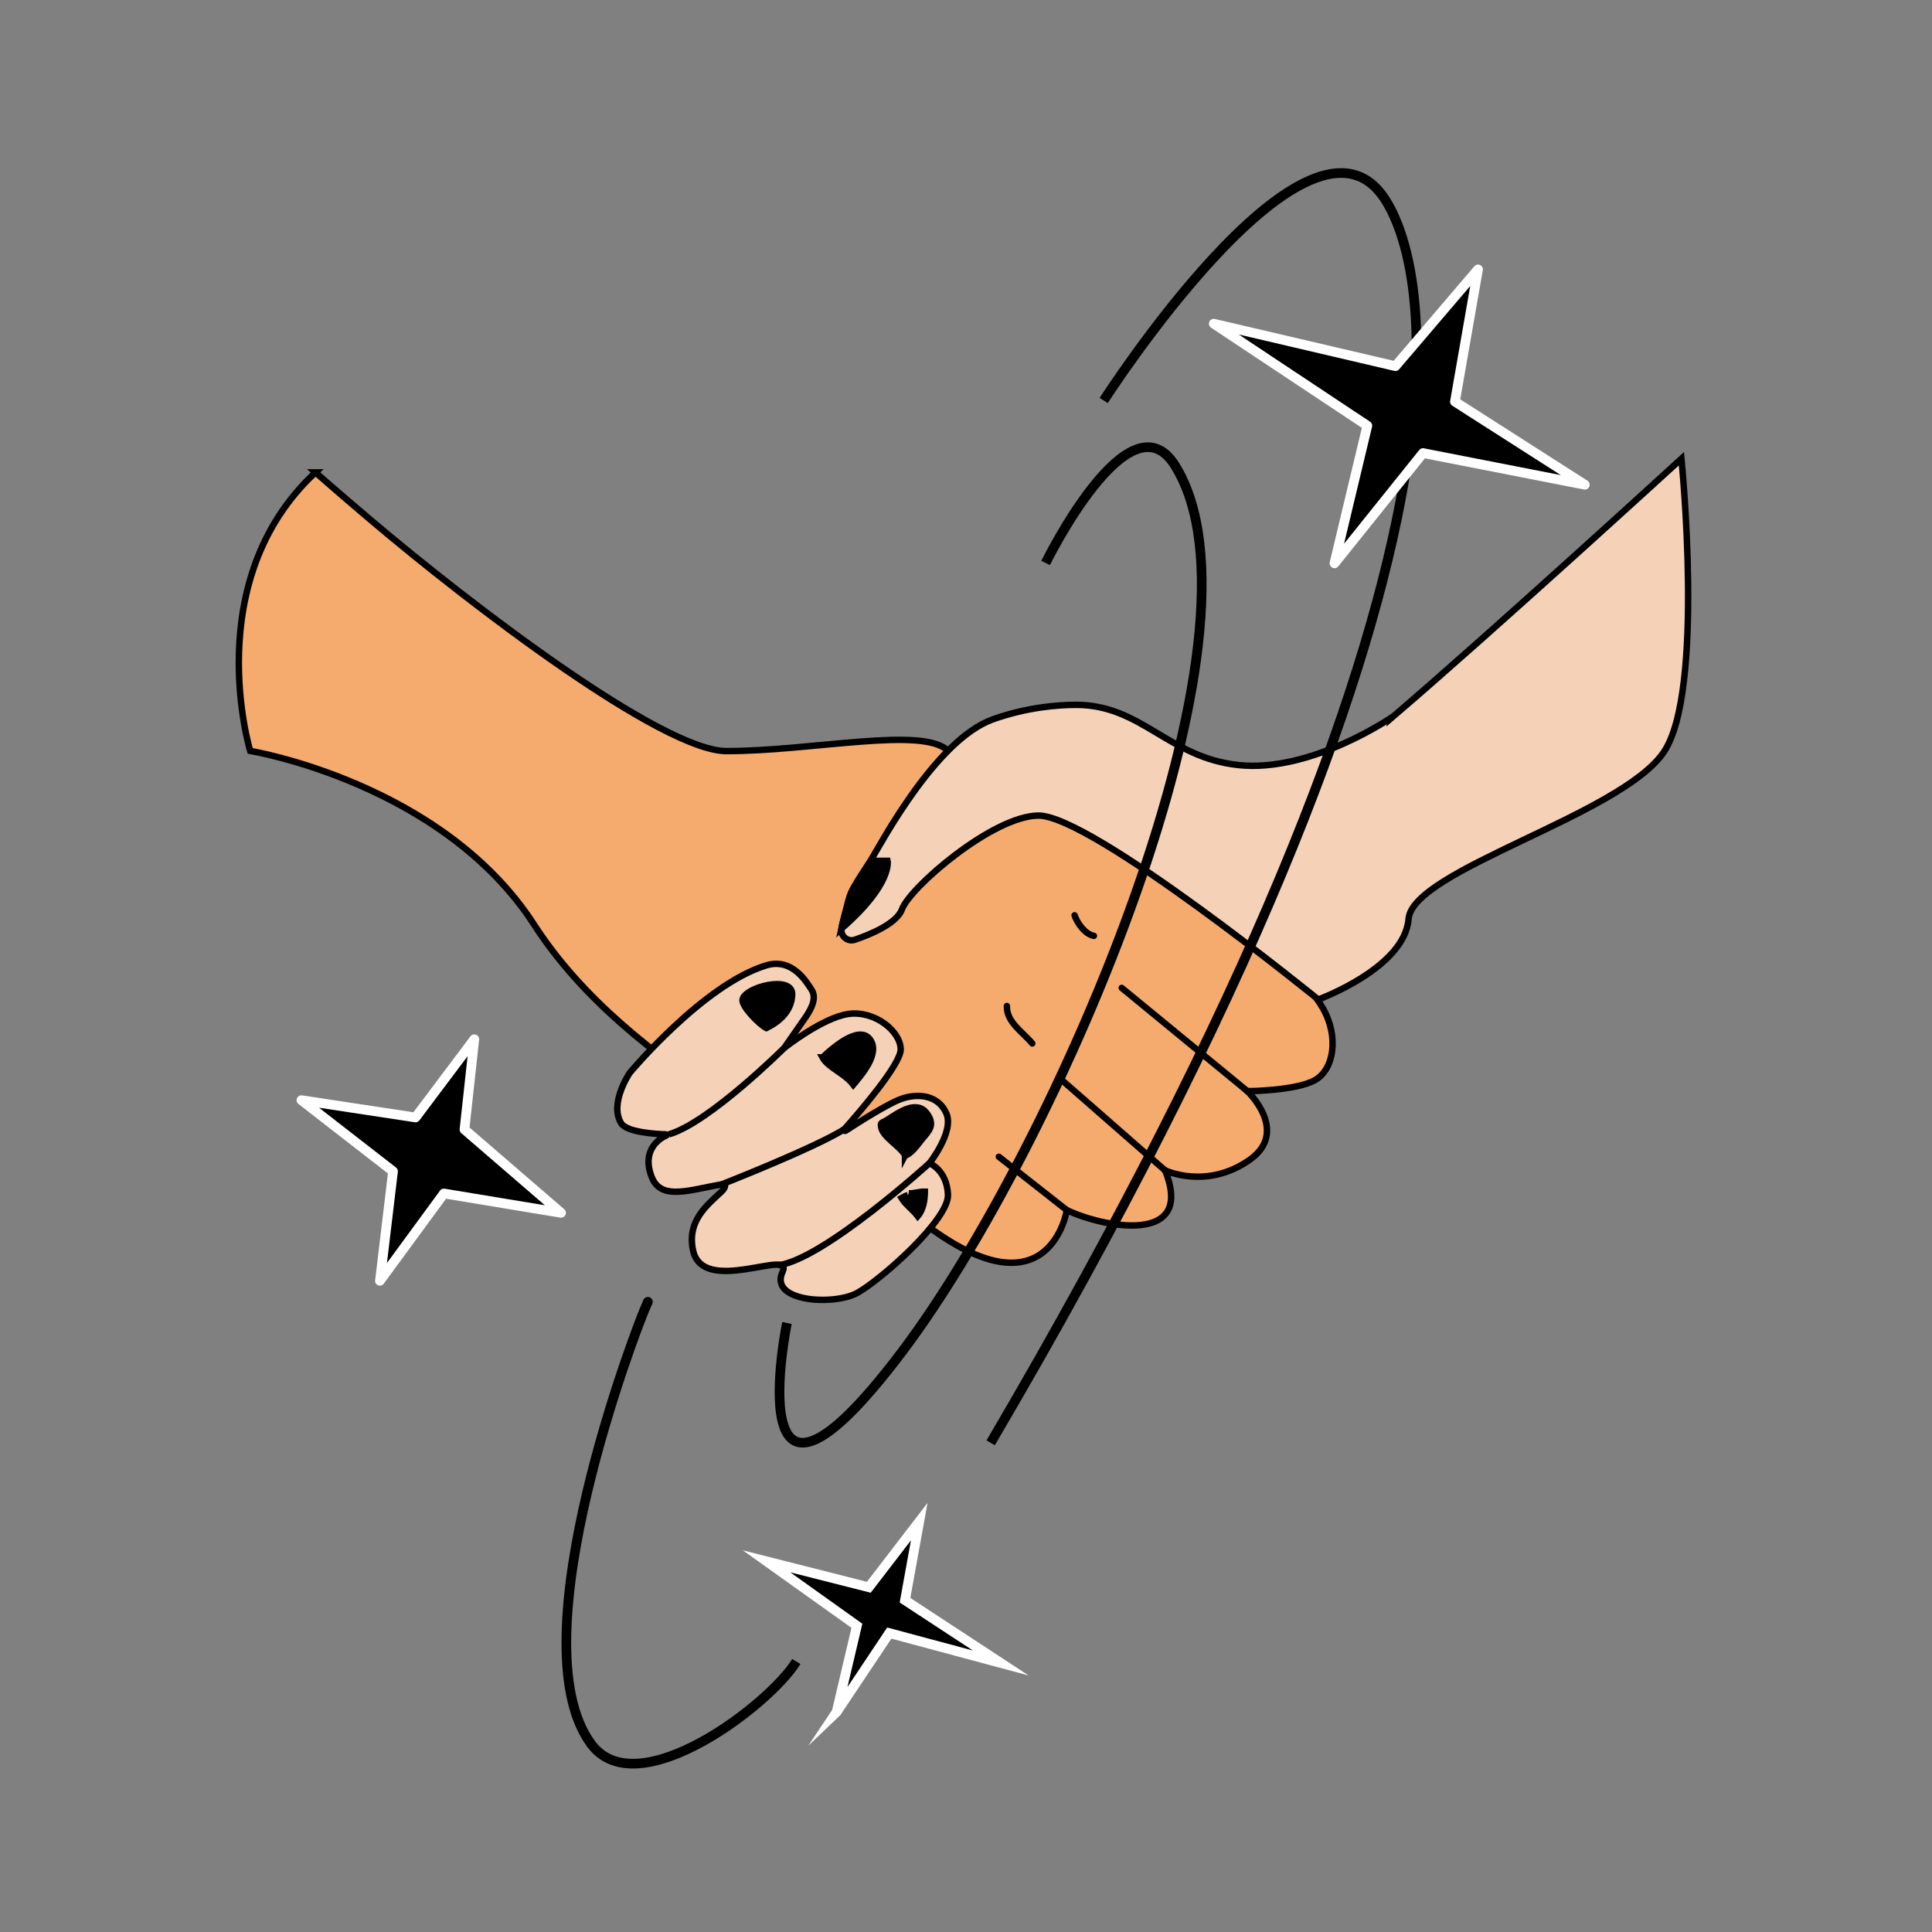 <?xml version="1.0" encoding="UTF-8"?> <svg xmlns="http://www.w3.org/2000/svg" id="Layer_1" data-name="Layer 1" viewBox="0 0 300 300"><rect x="0" y="0" width="300" height="300" fill="#808080" stroke="none"/><defs><style> .cls-1, .cls-2, .cls-3, .cls-4, .cls-5, .cls-6 { stroke: #000; } .cls-1, .cls-2, .cls-6 { fill: none; } .cls-1, .cls-7 { stroke-linecap: round; } .cls-1, .cls-7, .cls-8 { stroke-linejoin: round; } .cls-2, .cls-3, .cls-9, .cls-4, .cls-5, .cls-6 { stroke-miterlimit: 10; } .cls-2, .cls-9, .cls-7, .cls-8 { stroke-width: 1.5px; } .cls-9, .cls-7, .cls-8 { stroke: #fff; } .cls-4 { fill: #f6ab6e; } .cls-5 { fill: #f5d2b7; } </style></defs><path class="cls-4" d="m48.98,73.35s3.33,2.94,8.52,7.34c15.59,13.22,45.33,35.94,55.32,35.94,13.31,0,30.56-3.9,34.39-.04,3.47,3.5,49.7,25.12,58.19,39.94,2.54,4.43,1.75,9.5-1.19,11.18s-10.51,1.73-10.51,1.73c0,0,6.57,6.24.38,10.63-6.7,4.75-13.17,1.66-13.17,1.66,4.72,11.64-9.46,8.92-15.25,6.18,0,0-2.56,16.35-21.2,2.79-16.37-11.9-46.67-24.11-61.51-47.1-14.26-22.09-44.1-27-44.1-27,0,0-8.02-26.35,10.14-43.25Z"></path><path class="cls-5" d="m216.27,111.31c15.45-13.21,44.82-40.08,44.82-40.08,0,0,3.66,36.12-2.74,45.56-6.65,9.8-39.02,18.29-39.63,25.91-.61,7.62-14.02,12.5-14.02,12.5,0,0-35.26-28.66-43.49-28.56-7.12.09-19.92,11.18-21.14,14.53-.8,2.19-4.7,3.86-7.33,4.75-1.13.39-2.26-.57-2.07-1.75.5-3.12,2.87-7.8,4.52-10.53s10.16-18.8,19-21.95c5.26-1.87,10.06-2.24,12.91-2.24,10.16,0,14.31,8.18,25.2,9.35,11.38,1.22,23.98-7.52,23.98-7.52Z"></path><path class="cls-3" d="m130.66,144.2c7.98-6.94,7.16-10.53,7.16-10.53h-2.64s-2.47,3.63-3.05,4.97c-.51,1.18-1.47,5.56-1.47,5.56Z"></path><path class="cls-5" d="m103.47,176.32c.09-.04.06-.18-.04-.18-1.47-.04-6.11-.29-6.99-1.74-1.87-3.08,1.34-7.8,1.34-7.8,0,0,11.45-13.75,21.22-16.7,4.06-1.23,6.27,2.68,6.93,3.64s.71,2.18-.91,4.52l-3.25,4.67s5.95-4.71,9.96-5.28c4.09-.58,8.13,2.68,8.13,5.51,0,2.32-6.44,9.79-8.75,12.38-.12.14.05.34.2.24,2.01-1.31,6.51-4.16,8.54-4.91,2.71-1,5.89-.61,7.11,2.24s-2.64,7.72-2.64,7.72c0,0,2.71,1.02,2.88,4.88s-10.4,13.21-14.06,15.24-13.8,1.39-11.62-3.26c1.77-3.77-12.4,3.8-13.91-3.36-.95-4.52,2.11-6.93,4.41-9.08.63-.59.86-1.27,0-1.13-4.75.78-9.31,2.58-10.79-1.08-1.69-4.19,1.12-6,2.21-6.52Z"></path><line class="cls-1" x1="174.18" y1="153.4" x2="193.7" y2="169.44"></line><line class="cls-1" x1="164.88" y1="167.71" x2="180.91" y2="181.74"></line><line class="cls-1" x1="155.1" y1="179.62" x2="165.66" y2="187.92"></line><path class="cls-6" d="m144.32,180.62s-16.44,14.94-23.47,15.85"></path><path class="cls-6" d="m121.76,162.73s-11.6,11.57-17.89,13.41"></path><path class="cls-6" d="m112.04,183.92s14.49-5.68,19.07-8.58"></path><path class="cls-3" d="m141.1,185.3c.86.04,1.67-.29,2.51-.26-.01,1.3-.22,2.78-1.1,3.8-.72-.95-1.89-1.78-2.52-2.8.31-.17.63-.38.97-.45"></path><path class="cls-3" d="m115.3,155.21c.35-1.94,7.8-3.85,7.71-.78-.08,2.62-2.06,4.25-4.01,5.21-1.02-.49-3.89-3.38-3.7-4.43Z"></path><path class="cls-3" d="m127.72,164.19c1.33-1.24,5.58-5.11,7.35-2.82,1.68,2.18-1.33,5.58-2.57,7.06-1.34-1.77-3.93-2.65-4.79-4.24Z"></path><path class="cls-3" d="m140.53,179.39c-.75-1.41-3.42-2.79-3.7-4.34-.16-.86.04-.58.91-1.14,1.78-1.14,4.65-3.25,6.26-.92.98,1.42.58,2.29-.45,3.45-.81.91-1.65,2.33-2.75,2.91.01-.21-.01-.45-.27.05Z"></path><path class="cls-1" d="m166.86,142.13c.45,1.28,1.63,2.93,3,3.19"></path><path class="cls-1" d="m156.35,156.21c-.09,2.53,2.59,4.14,3.94,5.82"></path><path class="cls-2" d="m162.36,87.42s12.97-26.48,20.07-15.17c16.19,25.79-18.27,105.73-42.38,137.67-25.81,34.18-17.85-4.49-17.85-4.49"></path><path class="cls-8" d="m59,198.87l2.03-16.99-14.23-11.05,17.72,2.69,9.13-12.15-1.53,14.02,15,12.94-18.19-3.01-9.94,13.56Z"></path><path class="cls-2" d="m171.38,62.19s30.97-48.29,43.19-31.95c6.53,8.72,21.3,54.14-60.74,193.8"></path><path class="cls-2" d="m123.65,258c-4,6.59-24.72,22.54-31.88,12.78-11.84-16.15,7.49-65.58,8.32-67.45.16-.38.86-1.99.31-.71"></path><path class="cls-9" d="m129.91,265.84l3.15-13.39-14.03-10.01,15.88,4.03,7.83-10.19-2.21,12.2,14.87,9.75-17.31-4.65-8.19,12.27Z"></path><path class="cls-7" d="m207.21,87.46l5.11-21.36-23.85-15.84,28.21,6.6,12.83-15.03-3.59,20.54,20.17,12.9-25.13-4.92-13.74,17.13Z"></path></svg> 